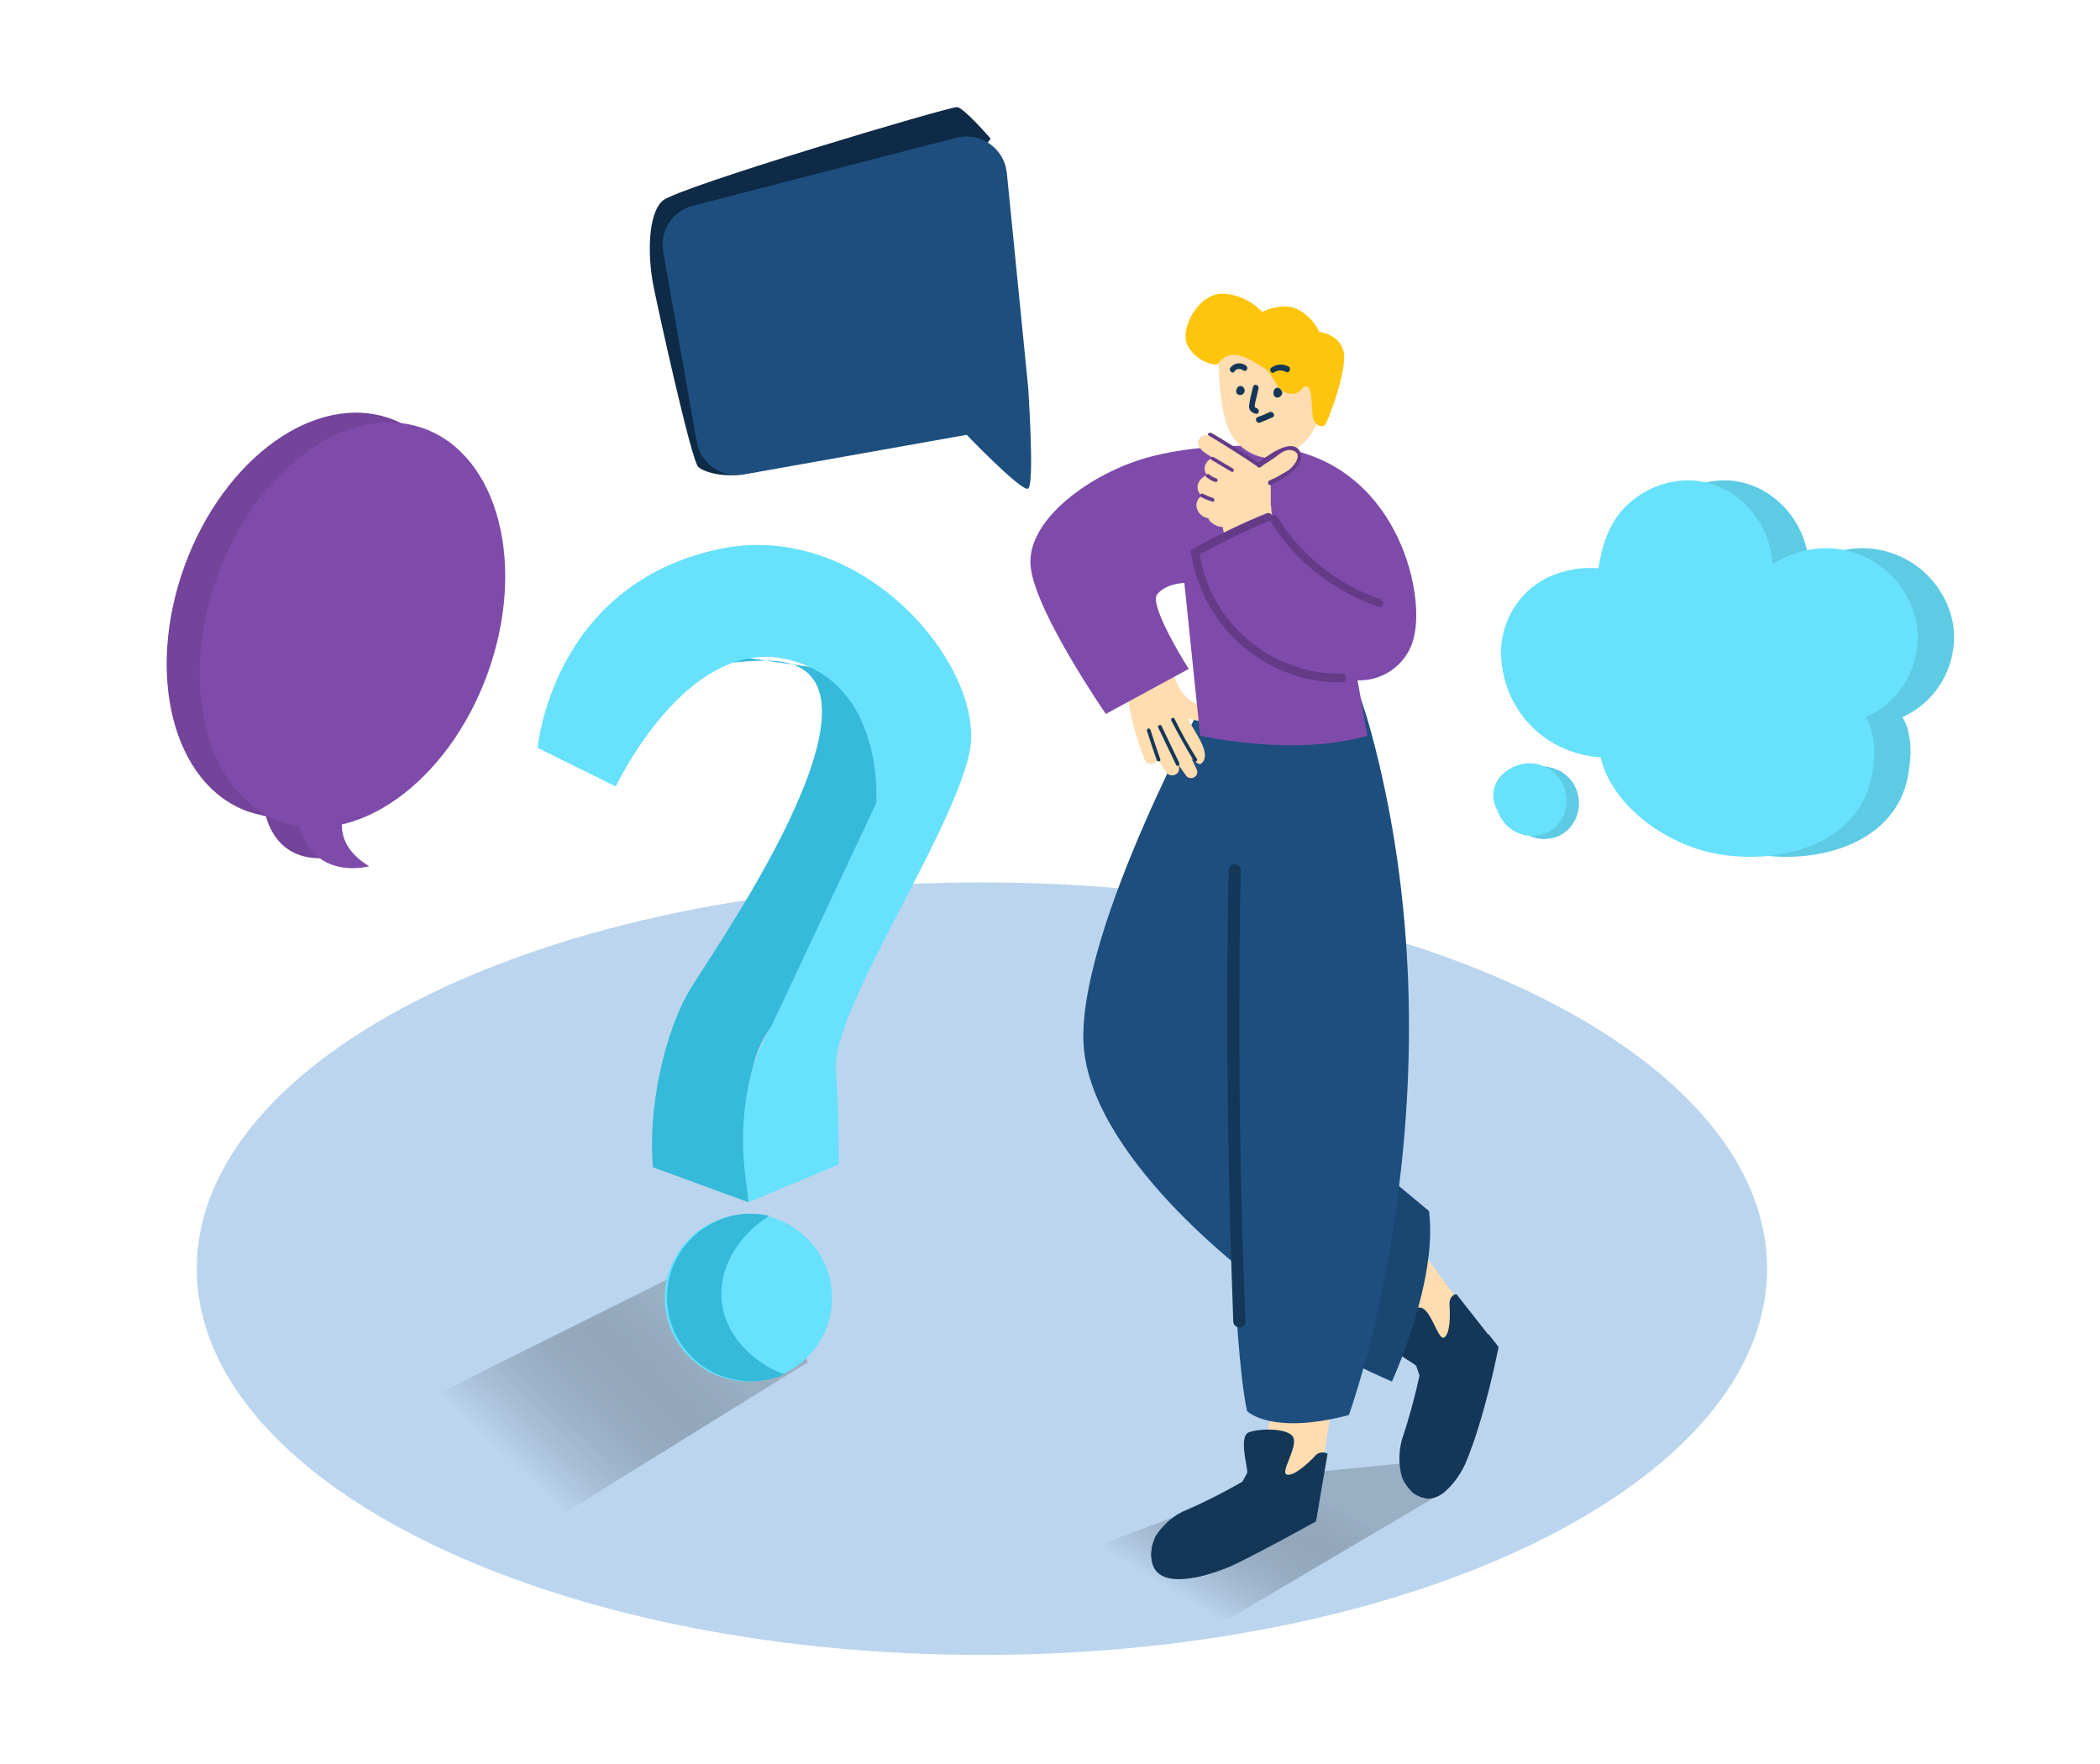 <svg xmlns="http://www.w3.org/2000/svg" width="1000" height="840" viewBox="0 0 1000 840" fill="none"><path d="M467.596 788.066C674.087 788.066 841.482 705.714 841.482 604.129C841.482 502.543 674.087 420.191 467.596 420.191C261.104 420.191 93.709 502.543 93.709 604.129C93.709 705.714 261.104 788.066 467.596 788.066Z" fill="#BBD5EF"></path><g opacity="0.6"><path d="M454.445 761.575L612.83 702.204L678.401 695.816L685.541 699.386L687.796 710.283L571.308 779.048C571.12 779.236 494.089 791.261 454.445 761.575Z" fill="url(#paint0_linear_528_8288)"></path><path d="M147.82 693.937L322.739 606.76L371.589 628.366L378.728 631.936L384.74 648.658L230.677 744.102C201.555 729.823 173.936 713.101 147.82 693.937Z" fill="url(#paint1_linear_528_8288)"></path></g><path d="M277.459 302.201L256.229 355.936L279.902 358.566C279.902 358.566 292.302 315.541 364.449 314.601C436.596 313.662 342.655 448.374 329.315 469.98C315.975 491.587 308.46 528.788 310.902 555.843L356.558 572.564C356.558 572.564 348.667 512.442 366.891 489.52C385.116 466.599 435.469 375.851 426.262 338.463C417.056 301.074 397.892 319.299 397.892 319.299" fill="#35BAD9"></path><path d="M356.746 572.377L399.396 554.528C399.396 554.528 399.771 537.055 398.08 508.872C396.389 480.69 452.754 398.773 461.585 358.754C470.415 318.735 411.044 246.212 341.716 261.619C262.617 278.904 256.041 356.124 256.041 356.124L293.242 374.536C293.242 374.536 326.685 303.329 374.219 313.85C421.754 324.372 417.244 382.427 417.244 382.427L366.892 489.52C367.08 489.333 346.413 517.515 356.746 572.377Z" fill="#68E1FD"></path><path d="M356.37 657.862C378.368 657.862 396.201 640.029 396.201 618.031C396.201 596.033 378.368 578.2 356.37 578.2C334.372 578.2 316.539 596.033 316.539 618.031C316.539 640.029 334.372 657.862 356.37 657.862Z" fill="#68E1FD"></path><path d="M343.594 613.524C344.721 599.057 354.115 586.656 366.328 578.953C344.909 574.068 323.49 587.596 318.605 609.014C313.721 630.433 327.248 651.852 348.667 656.737C356.934 658.615 365.576 657.864 373.467 654.482C356.558 648.282 342.091 632.312 343.594 613.524Z" fill="#35BAD9"></path><path d="M186.148 199.431C150.638 186.467 106.673 217.843 87.885 269.511C69.097 321.179 82.436 373.598 117.946 386.374C120.764 387.313 123.771 388.065 126.589 388.628C134.104 414.932 159.844 407.792 159.844 407.792C149.698 401.592 146.88 394.077 146.88 387.877C174.687 381.489 202.306 354.434 216.209 316.294C234.997 264.626 221.657 212.394 186.148 199.431Z" fill="#7F4BAA"></path><path d="M929.974 296.753C926.029 276.461 908.555 261.619 887.888 261.055C878.87 260.867 870.039 263.31 862.524 268.007L861.209 268.382C861.209 268.007 861.209 267.443 861.209 267.067C859.33 246.212 841.857 228.363 820.251 228.739C809.917 229.115 800.147 233.061 792.632 240.012C784.365 247.34 780.419 258.425 778.729 268.946C778.729 269.51 778.541 270.073 778.541 270.637C770.462 269.886 762.195 271.389 754.68 274.77C738.897 282.286 729.879 299.383 732.509 316.856C734.576 333.578 744.91 348.233 760.128 355.56C766.14 358.378 772.716 360.257 779.48 360.633C784.553 382.427 807.662 399.712 829.269 405.349C856.512 412.488 896.155 406.1 906.865 376.039C908.555 370.966 909.307 365.894 909.683 360.633C910.059 356.124 909.495 351.427 908.368 346.917C907.804 345.039 906.865 343.16 905.925 341.469C922.835 333.954 932.98 315.541 929.974 296.753Z" fill="#68E1FD"></path><path d="M743.031 367.21C741.528 366.458 740.025 365.894 738.522 365.519C735.704 364.767 732.886 364.767 730.067 365.519C728.376 365.894 726.873 366.458 725.37 367.398C723.867 368.149 722.552 369.276 721.237 370.404C718.607 373.034 717.104 376.604 717.104 380.361C717.104 382.992 717.855 385.81 719.358 388.065C719.734 389.192 720.298 390.319 720.861 391.447C723.116 395.204 726.873 397.835 731.007 398.962C732.322 399.338 733.825 399.526 735.14 399.526C735.892 399.526 736.831 399.338 737.583 399.338C739.837 399.15 741.904 398.398 743.783 397.271C747.541 395.016 750.171 391.447 751.298 387.125C753.365 379.234 749.983 371.155 743.031 367.21Z" fill="#68E1FD"></path><g opacity="0.1"><path d="M929.974 296.753C926.029 276.461 908.555 261.619 887.888 261.055C878.87 260.867 870.039 263.31 862.524 268.007L861.209 268.382C861.209 268.007 861.209 267.443 861.209 267.067C859.33 246.212 841.857 228.363 820.251 228.739C809.917 229.115 800.147 233.061 792.632 240.012C784.365 247.34 780.419 258.425 778.729 268.946C778.729 269.51 778.541 270.073 778.541 270.637C770.462 269.886 762.195 271.389 754.68 274.77C738.897 282.286 729.879 299.383 732.509 316.856C734.576 333.578 744.91 348.233 760.128 355.56C766.14 358.378 772.716 360.257 779.48 360.633C784.553 382.427 807.662 399.712 829.269 405.349C856.512 412.488 896.155 406.1 906.865 376.039C908.555 370.966 909.307 365.894 909.683 360.633C910.059 356.124 909.495 351.427 908.368 346.917C907.804 345.039 906.865 343.16 905.925 341.469C922.835 333.954 932.98 315.541 929.974 296.753Z" fill="black"></path><path d="M743.031 367.208C741.528 366.456 740.025 365.893 738.522 365.517C735.704 364.765 732.886 364.765 730.067 365.517C728.376 365.893 726.873 366.456 725.37 367.396C723.867 368.147 722.552 369.274 721.237 370.402C718.607 373.032 717.104 376.602 717.104 380.36C717.104 382.99 717.855 385.808 719.358 388.063C719.734 389.19 720.298 390.317 720.861 391.445C723.116 395.202 726.873 397.833 731.007 398.96C732.322 399.336 733.825 399.524 735.14 399.524C735.892 399.524 736.831 399.336 737.583 399.336C739.837 399.148 741.904 398.396 743.783 397.269C747.541 395.014 750.171 391.445 751.298 387.123C753.365 379.232 749.983 371.153 743.031 367.208Z" fill="black"></path></g><path opacity="0.1" d="M186.148 199.431C150.638 186.467 106.673 217.843 87.885 269.511C69.097 321.179 82.436 373.598 117.946 386.374C120.764 387.313 123.771 388.065 126.589 388.628C134.104 414.932 159.844 407.792 159.844 407.792C149.698 401.592 146.88 394.077 146.88 387.877C174.687 381.489 202.306 354.434 216.209 316.294C234.997 264.626 221.657 212.394 186.148 199.431Z" fill="black"></path><path d="M232.065 321.062C250.917 269.399 237.436 217.022 201.955 204.075C166.473 191.127 122.427 222.512 103.575 274.174C84.722 325.837 98.203 378.214 133.684 391.162C169.166 404.109 213.212 372.725 232.065 321.062Z" fill="#7F4BAA"></path><path d="M167.547 378.294C167.547 378.294 152.517 398.585 175.814 412.489C175.814 412.489 141.056 422.258 140.492 378.294" fill="#7F4BAA"></path><path d="M912.691 296.753C908.745 276.461 891.272 261.619 870.605 261.055C861.587 260.867 852.756 263.31 845.241 268.007L843.926 268.382C843.926 268.007 843.926 267.443 843.926 267.067C842.047 246.212 824.574 228.363 802.967 228.739C792.634 229.115 782.864 233.061 775.349 240.012C767.082 247.34 763.136 258.425 761.445 268.946C761.445 269.51 761.257 270.073 761.257 270.637C753.178 269.886 744.912 271.389 737.396 274.77C721.614 282.286 712.596 299.383 715.226 316.856C717.293 333.578 727.626 348.233 742.845 355.56C748.857 358.378 755.433 360.257 762.197 360.633C767.27 382.427 790.379 399.712 811.986 405.349C839.229 412.488 878.872 406.1 889.581 376.039C891.272 370.966 892.212 365.894 892.4 360.633C892.775 356.124 892.212 351.427 890.896 346.917C890.333 345.039 889.393 343.16 888.454 341.469C905.739 333.954 915.697 315.541 912.691 296.753Z" fill="#68E1FD"></path><path d="M737.02 365.707C735.517 364.955 734.013 364.392 732.51 364.016C729.692 363.264 726.874 363.264 724.056 364.016C722.365 364.392 720.862 364.955 719.359 365.895C717.856 366.646 716.54 367.773 715.225 368.901C712.595 371.531 711.092 375.101 711.092 378.859C711.092 381.489 712.031 384.307 713.346 386.562C713.722 387.689 714.286 388.816 715.037 389.944C717.292 393.701 721.05 396.332 725.183 397.459C726.498 397.835 728.001 398.023 729.316 398.023C730.068 398.023 730.819 397.835 731.759 397.835C734.013 397.647 736.08 396.895 737.959 395.768C741.717 393.513 744.347 389.944 745.474 385.622C747.353 377.731 743.971 369.652 737.02 365.707Z" fill="#68E1FD"></path><path d="M471.73 66.033C471.73 66.033 459.142 51.379 455.76 51.003C452.378 50.627 322.927 89.143 315.599 95.531C308.272 101.919 308.46 122.398 311.09 135.738C313.721 149.077 329.315 219.534 332.509 222.352C335.703 225.17 345.285 227.425 354.303 225.734" fill="#0E2A46"></path><path d="M473.609 204.691L354.303 225.922C343.782 227.801 333.636 220.849 331.757 210.327L315.787 119.768C314.096 109.998 320.297 100.416 329.879 97.974L455.196 65.658C465.53 62.84 476.051 69.04 478.87 79.185C479.057 80.125 479.245 81.064 479.433 82.192L489.579 184.212C490.518 193.982 483.567 203 473.609 204.691Z" fill="#1D4E7E"></path><path d="M489.577 184.023C489.577 184.023 492.771 230.994 489.577 232.685C486.383 234.376 458.576 205.254 458.576 205.254" fill="#1D4E7E"></path><path d="M698.692 625.361C697.941 624.421 668.067 582.899 667.316 583.275C666.564 583.651 658.109 633.628 658.109 633.628L685.352 653.543" fill="#FFDDB0"></path><path d="M690.238 621.227C690.614 625.924 690.614 634.943 687.796 636.822C684.978 638.7 681.971 624.985 677.274 622.918C672.577 620.852 662.62 631.749 660.741 637.01C658.862 642.27 674.08 649.222 674.456 650.537L675.959 655.046C673.705 665.38 670.886 675.713 667.504 685.859C666.001 691.496 666.001 697.508 667.504 703.144C668.632 706.15 670.511 708.593 672.765 710.847C677.086 714.229 683.099 714.229 687.42 710.847C691.741 707.278 695.123 702.581 697.566 697.508C707.336 674.586 713.536 641.707 713.536 641.707L693.62 616.342C693.62 616.155 690.05 616.53 690.238 621.227Z" fill="#143758"></path><path d="M669.006 705.774C669.006 705.774 678.024 712.35 686.103 700.889C694.182 689.429 708.837 635.318 708.837 635.318L713.534 641.331C713.534 641.331 704.516 678.531 701.885 685.859C699.255 693.186 685.54 729.26 669.006 705.774Z" fill="#143758"></path><path d="M631.056 640.954C630.492 643.772 662.808 657.864 662.808 657.864C662.808 657.864 684.791 610.141 680.469 576.698L635.565 539.31" fill="#1D4E7E"></path><path opacity="0.1" d="M631.056 640.954C630.492 643.772 662.808 657.864 662.808 657.864C662.808 657.864 684.791 610.141 680.469 576.698L635.565 539.31" fill="black"></path><path d="M630.303 694.502L637.631 646.592L609.073 655.986L599.303 702.393L603.436 715.357" fill="#FFDDB0"></path><path d="M625.983 693.562C622.789 696.944 616.213 702.956 612.831 702.205C609.449 701.453 617.528 689.992 616.025 684.919C614.522 679.847 599.679 680.034 594.606 682.101C589.533 684.168 594.606 700.138 593.855 701.453L591.6 705.586C582.394 710.847 572.812 715.732 563.042 719.866C557.781 722.496 553.46 726.629 550.266 731.514C548.951 734.333 548.199 737.527 548.199 740.533C548.387 745.981 552.521 750.49 557.969 751.242C563.606 751.994 569.242 751.43 574.691 749.739C598.176 741.472 626.734 723.999 626.734 723.999L632.183 692.247C630.116 691.12 627.486 691.495 625.983 693.562Z" fill="#143758"></path><path d="M548.951 734.708C548.951 734.708 550.266 745.793 563.981 744.102C577.697 742.411 627.861 716.859 627.861 716.859L626.546 724.563C626.546 724.563 592.915 742.975 585.776 745.981C578.636 748.987 542.751 762.703 548.951 734.708Z" fill="#143758"></path><path d="M584.648 525.407C584.648 525.407 586.903 640.767 593.855 671.956C593.855 671.956 605.128 683.604 642.328 673.834C642.328 673.834 697.566 522.777 654.541 354.81C611.516 186.842 584.648 525.407 584.648 525.407Z" fill="#1D4E7E"></path><path d="M574.502 331.512C574.502 331.512 514.756 440.108 515.883 494.97C517.01 549.831 596.672 608.639 596.672 608.639L621.849 333.766" fill="#1D4E7E"></path><path d="M576.005 338.088C572.247 336.585 568.678 334.894 565.484 332.639C562.853 329.821 560.786 326.627 559.471 322.869C558.908 321.742 557.78 320.99 556.465 320.99L552.144 315.166C551.58 314.602 551.017 314.039 550.077 314.039C549.514 313.287 548.95 312.536 548.386 311.784C546.32 308.59 541.435 311.408 543.313 314.79L544.065 315.918C543.313 316.481 542.75 317.233 542.562 318.172C541.998 318.36 541.435 318.736 541.059 319.3C539.556 319.487 538.616 320.99 538.804 322.494C538.804 322.681 538.804 322.681 538.804 322.869L539.368 324.748C538.428 325.124 537.865 326.251 538.053 327.191C537.113 327.566 536.362 328.694 536.737 329.821C538.053 340.906 541.059 351.615 545.192 361.949C546.507 365.143 551.392 364.016 551.017 361.197C552.332 363.264 553.647 365.331 555.15 367.397C555.902 369.088 557.968 369.652 559.659 368.901C561.35 368.149 561.914 366.082 561.162 364.391L560.223 362.7C561.726 364.955 563.229 367.21 564.732 369.276C565.671 370.591 567.55 370.967 568.865 370.028C569.993 369.276 570.556 367.585 569.805 366.27L567.362 361.197C568.302 361.761 570.744 364.391 571.684 363.828C577.32 360.07 569.993 350.112 567.738 345.979L565.671 342.033C568.49 342.973 571.496 343.536 574.69 343.724C576.381 343.724 577.696 342.597 577.696 340.906C577.696 339.779 577.132 338.651 576.005 338.088Z" fill="#FFDDB0"></path><path d="M552.521 361.573C550.83 356.876 549.327 352.179 547.824 347.482C547.636 347.106 547.072 346.73 546.696 346.918C546.321 347.106 546.133 347.482 546.133 347.858C547.636 352.555 549.139 357.252 550.83 361.949C551.206 363.076 552.897 362.512 552.521 361.573Z" fill="#143758"></path><path d="M561.537 363.264L553.083 345.603C552.519 344.664 551.016 345.603 551.579 346.542L560.034 364.203C560.41 365.331 562.101 364.391 561.537 363.264Z" fill="#143758"></path><path d="M569.993 361.386C566.047 355.186 562.478 348.798 559.284 342.222C558.72 341.283 557.217 342.222 557.781 343.162C561.162 349.737 564.732 356.125 568.49 362.326C569.054 363.265 570.557 362.326 569.993 361.386Z" fill="#143758"></path><path d="M601.181 212.394C601.181 212.394 569.053 210.703 543.313 218.782C517.573 226.861 487.7 248.656 490.894 270.826C494.088 292.996 526.592 339.967 526.592 339.967L566.047 318.548C566.047 318.548 546.883 288.299 551.016 283.038C555.15 277.777 563.98 277.59 563.98 277.59L571.496 350.3C571.496 350.3 616.212 360.634 651.158 350.3L646.461 323.997C659.988 324.372 671.637 314.79 673.704 301.451C678.213 277.402 662.055 215.588 601.181 212.394Z" fill="#7F4BAA"></path><path d="M580.702 167.115C579.762 168.242 580.326 172.375 580.326 173.691C580.326 178.2 580.702 182.897 581.265 187.406C582.393 198.115 584.459 209.952 595.357 215.588C608.696 222.728 621.66 213.522 627.109 201.873C629.175 197.176 630.115 173.127 625.042 168.618C619.969 164.109 599.302 145.884 580.702 167.115Z" fill="#FFDDB0"></path><path d="M579.952 173.315C579.2 174.254 570.182 172.751 565.672 164.86C561.163 156.969 570.745 139.684 582.018 139.872C589.158 140.06 596.109 143.254 600.994 148.514C600.994 148.514 611.14 143.441 618.468 147.575C622.789 150.017 626.171 153.587 628.237 158.096C628.237 158.096 637.256 158.848 639.698 166.927C642.141 175.006 632.183 201.685 630.68 202.624C629.177 203.564 626.546 202.812 625.419 199.43C624.292 196.049 625.231 184.4 622.225 184.024C619.219 183.648 620.346 188.157 613.958 187.406C607.57 186.654 606.443 177.636 601.558 175.006C596.673 172.375 586.715 163.921 579.952 173.315Z" fill="#FFC50C"></path><path d="M589.344 184.4C589.156 184.587 588.968 184.963 588.968 185.151C588.405 185.903 588.593 187.218 589.344 187.781C589.344 187.781 589.344 187.781 589.532 187.781C590.284 188.345 591.599 188.157 592.162 187.406C593.853 185.527 591.223 182.521 589.344 184.4Z" fill="#143758"></path><path d="M593.29 174.066C591.035 172.376 587.654 172.751 585.963 175.006C584.835 176.321 586.902 178.388 587.841 176.885C588.593 175.57 590.284 175.382 591.599 176.133L591.975 176.321C593.478 177.448 594.793 175.194 593.29 174.066Z" fill="#143758"></path><path d="M598.363 194.358C597.236 193.982 597.424 193.418 597.611 192.291C597.799 191.164 597.987 190.6 598.175 189.848L599.302 184.963C599.49 184.212 598.927 183.46 598.175 183.272C597.424 183.085 596.86 183.46 596.672 184.212C595.921 187.218 595.169 190.224 594.793 193.23C594.605 195.297 595.921 196.424 597.799 196.988C599.678 197.552 600.054 194.921 598.363 194.358Z" fill="#143758"></path><path d="M608.507 184.588C607.38 184.588 606.44 185.527 606.44 186.842V187.03C606.252 187.97 606.816 188.909 607.755 189.285C609.071 189.473 610.198 188.721 610.574 187.406C610.762 186.279 609.822 184.964 608.507 184.588Z" fill="#143758"></path><path d="M613.767 174.63C611.137 173.126 607.943 173.314 605.5 175.005C603.997 175.945 605.5 178.387 606.816 177.26C608.507 176.133 610.573 176.133 612.264 177.072C613.016 177.448 613.767 177.26 614.143 176.508C614.143 176.508 614.143 176.508 614.143 176.32C614.519 175.757 614.331 175.005 613.767 174.63Z" fill="#143758"></path><path d="M604.562 196.236C602.683 197.175 600.992 197.927 599.113 198.491C597.234 199.054 598.174 201.685 599.865 201.309C601.931 200.557 603.998 199.618 606.065 198.678C607.568 197.927 606.253 195.672 604.562 196.236Z" fill="#143758"></path><path d="M618.09 215.401C616.399 211.831 612.077 213.334 609.259 214.649C605.877 216.528 602.495 218.783 599.489 221.225C595.168 218.219 590.847 215.401 586.15 212.771C583.519 211.268 580.889 209.952 578.258 208.637C576.004 207.51 573.561 206.195 571.495 208.449C568.113 212.395 573.937 215.965 577.695 218.031C576.192 218.407 575.064 219.347 574.313 220.662C573.374 222.353 573.374 224.231 574.501 225.922L574.689 226.298C572.998 226.862 571.495 228.177 570.743 229.868C569.804 231.747 570.18 233.813 571.495 235.317C571.683 235.504 572.058 235.88 572.246 236.068C572.058 236.256 571.683 236.444 571.495 236.632C570.18 237.947 569.428 239.826 569.804 241.517C570.367 244.335 572.622 246.402 575.44 246.777C575.44 248.093 578.258 249.971 579.762 250.535C580.513 250.723 581.265 250.911 582.204 250.911C582.58 252.414 582.768 253.917 583.143 255.42C586.337 254.105 589.719 252.977 593.101 251.85C593.289 251.85 593.665 251.85 594.041 251.85L597.235 250.347C597.798 249.971 598.55 249.971 599.113 250.347C601.368 248.844 603.623 247.153 605.689 245.462C605.501 243.959 605.314 242.644 605.314 241.329C605.314 241.141 605.314 240.765 605.126 240.577V229.304L605.689 228.929C609.071 227.613 612.077 225.922 614.708 223.48C616.399 221.789 619.593 218.595 618.09 215.401Z" fill="#FFDDB0"></path><path d="M587.09 223.104L577.884 217.655C577.508 217.467 576.945 217.467 576.757 218.031C576.569 218.407 576.569 218.971 577.133 219.158L586.339 224.607C586.715 224.795 587.278 224.795 587.466 224.231C587.654 223.855 587.466 223.292 587.09 223.104Z" fill="#653B88"></path><path d="M579.2 227.801C577.885 227.426 576.758 226.674 575.819 225.923C574.879 225.171 573.752 226.486 574.503 227.238C575.819 228.177 577.134 229.117 578.637 229.492C579.764 229.868 580.328 228.177 579.2 227.801Z" fill="#653B88"></path><path d="M577.696 237.195C576.005 236.631 574.314 235.88 572.811 235.128C571.872 234.565 570.932 236.068 571.872 236.631C573.562 237.571 575.441 238.322 577.508 238.886C578.26 239.262 578.635 237.571 577.696 237.195Z" fill="#653B88"></path><path d="M657.169 285.293C636.878 278.341 619.592 264.438 608.319 246.213C607.756 245.273 606.628 244.898 605.689 245.461C605.313 244.522 604.374 244.146 603.622 244.334H603.434C591.222 249.219 579.385 255.043 567.925 261.431C566.985 261.807 566.609 263.122 567.173 263.874C567.173 263.874 567.173 263.874 567.173 264.062L567.361 264.25C572.997 299.384 603.434 325.312 638.944 324.936C640.071 324.936 641.011 323.996 641.011 322.869C641.011 321.742 640.071 320.802 638.944 320.802C605.501 321.178 576.755 297.129 571.306 264.062C582.016 258.05 593.101 252.789 604.374 248.092L604.75 247.904C616.586 267.068 634.811 281.535 656.229 288.862C658.672 290.177 659.799 286.232 657.169 285.293Z" fill="#653B88"></path><path d="M590.284 461.527C590.284 445.744 590.472 429.962 590.848 414.18C590.66 412.489 589.157 411.362 587.654 411.55C586.339 411.738 585.211 412.865 585.023 414.18C584.084 470.169 584.272 525.97 585.775 581.959C586.151 597.741 586.714 613.524 587.278 629.306C587.466 633.063 593.29 633.063 593.102 629.306C590.66 573.317 589.908 517.328 590.284 461.527Z" fill="#143758"></path><path d="M618.844 214.649C614.71 208.073 602.498 217.843 598.74 220.661C597.613 221.6 599.116 223.291 600.431 222.352C602.31 220.849 604.377 219.721 606.255 218.406C608.886 216.715 611.704 213.521 615.274 214.461C620.722 215.776 616.589 221.412 614.147 223.479C613.019 224.231 612.08 224.982 610.765 225.546C608.886 226.861 606.819 227.8 604.564 228.74C603.249 229.303 603.813 231.37 605.128 230.994C609.825 228.74 623.165 221.412 618.844 214.649Z" fill="#653B88"></path><path d="M600.055 220.849C594.042 216.528 583.333 209.952 576.945 206.195C576.006 205.631 574.503 206.758 575.442 207.322C581.83 211.08 593.103 218.219 599.115 222.353C600.055 223.104 601.182 221.601 600.055 220.849Z" fill="#653B88"></path><defs><linearGradient id="paint0_linear_528_8288" x1="548.387" y1="752.11" x2="588.059" y2="687.076" gradientUnits="userSpaceOnUse"><stop stop-color="#BBD5EF"></stop><stop offset="1" stop-opacity="0.3"></stop></linearGradient><linearGradient id="paint1_linear_528_8288" x1="243.199" y1="696.874" x2="314.568" y2="622.67" gradientUnits="userSpaceOnUse"><stop stop-color="#BBD5EF"></stop><stop offset="1" stop-opacity="0.3"></stop></linearGradient></defs></svg>